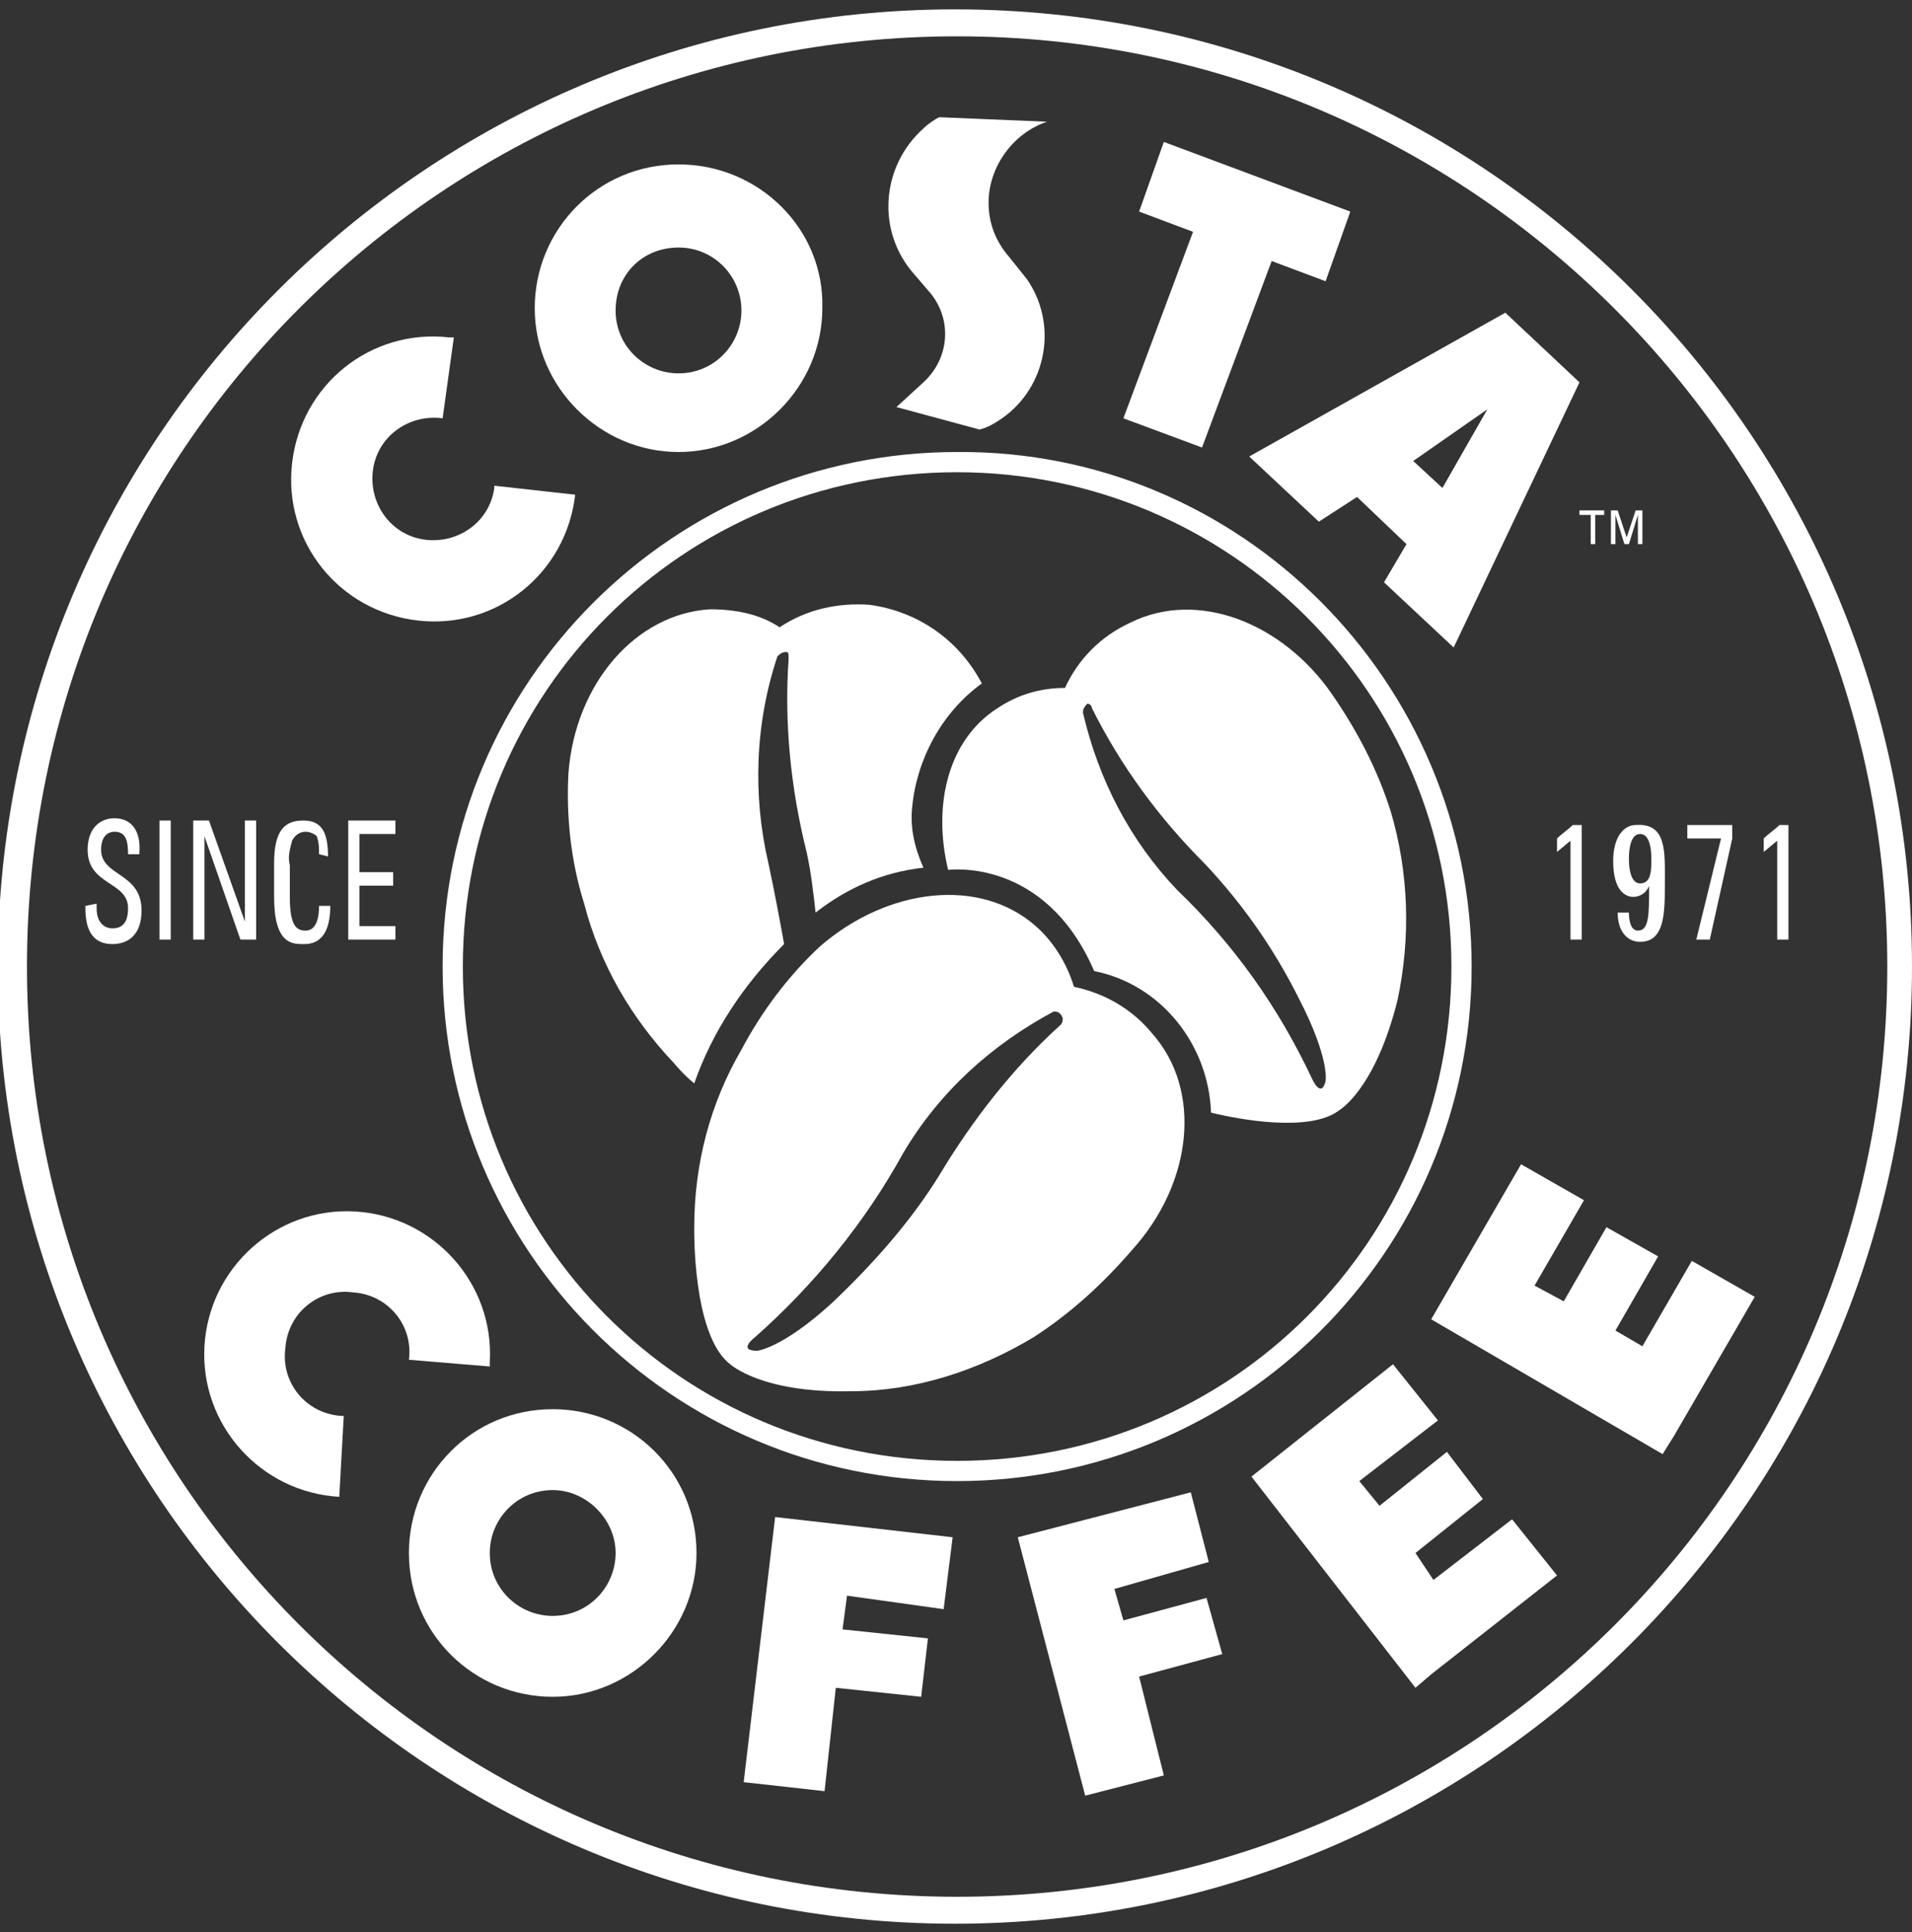 <?xml version="1.0" encoding="UTF-8"?>
<!-- Generator: Adobe Illustrator 27.8.1, SVG Export Plug-In . SVG Version: 6.00 Build 0)  -->
<svg xmlns="http://www.w3.org/2000/svg" xmlns:xlink="http://www.w3.org/1999/xlink" version="1.1" id="Layer_1" x="0px" y="0px" viewBox="0 0 85.1 86" style="enable-background:new 0 0 85.1 86;" xml:space="preserve">
<rect x="0" y="0" width="85.1" height="86" fill="#333333" stroke="none"/>
<style type="text/css">
	.st0{fill:#FF4C17;}
	.st1{fill:none;stroke:#FF4C17;stroke-miterlimit:10;}
	.st2{fill:#FF4C16;}
	.st3{clip-path:url(#SVGID_00000156562660704319162600000014768147919368918171_);}
	.st4{fill:#FFFFFF;}
	.st5{fill:none;stroke:#FF4C16;stroke-width:2;}
	.st6{fill:none;stroke:#FFFFFF;stroke-width:2;}
	.st7{fill:#FADC37;}
	.st8{fill:none;stroke:#FADC36;stroke-width:2;}
	.st9{fill:#CE0E2D;}
	.st10{clip-path:url(#SVGID_00000004532908709482162110000015982336284300729996_);}
	.st11{clip-path:url(#SVGID_00000167360354960219708070000008805921477066985611_);}
	.st12{fill:none;stroke:#FFFFFF;}
	.st13{fill:#1F1F1D;}
	.st14{clip-path:url(#SVGID_00000175302424268668373760000012535029066227385760_);}
	.st15{fill:none;}
	.st16{fill-rule:evenodd;clip-rule:evenodd;fill:#FFFFFF;}
</style>
<g id="Group_75" transform="translate(658 2.217)">
	<g>
		<g id="Group_74">
			<path id="Path_118" class="st4" d="M-611.4,3.2c-1.5,0.5-2.6,2-2.6,3.6c0,0.9,0.3,1.7,0.9,2.4l0.8,1c1.4,2,0.9,4.8-1.1,6.2     c-0.3,0.2-0.6,0.4-1,0.5l-3.7-1l1.2-1.1c1.2-1.1,1.3-2.9,0.2-4.1l-0.6-0.7c-1.7-1.9-1.5-4.8,0.4-6.5c0.2-0.2,0.5-0.4,0.7-0.5     L-611.4,3.2z"></path>
			<path id="Path_119" class="st4" d="M-625,11.6c0,1.5-1.2,2.8-2.8,2.8c-1.5,0-2.8-1.2-2.8-2.8s1.2-2.8,2.8-2.8l0,0     C-626.2,8.8-625,10.1-625,11.6 M-627.8,5.1c-3.6,0-6.4,2.9-6.4,6.4s2.9,6.4,6.4,6.4s6.4-2.9,6.4-6.4l0,0     C-621.3,8-624.2,5.1-627.8,5.1"></path>
			<path id="Path_120" class="st4" d="M-630.6,66.9c0,1.5-1.2,2.8-2.8,2.8c-1.5,0-2.8-1.2-2.8-2.8c0-1.5,1.2-2.8,2.8-2.8     C-631.9,64.1-630.6,65.4-630.6,66.9C-630.6,66.9-630.6,66.9-630.6,66.9 M-633.4,60.5c-3.6,0-6.4,2.9-6.4,6.4     c0,3.6,2.9,6.4,6.4,6.4s6.4-2.9,6.4-6.4C-627,63.3-629.9,60.5-633.4,60.5"></path>
			<path id="Path_121" class="st4" d="M-638.3,16.4c-1.5-0.2-2.9,0.8-3.1,2.3c-0.2,1.5,0.8,2.9,2.3,3.1c1.5,0.2,2.9-0.8,3.1-2.3     c0,0,0-0.1,0-0.1l3.6,0.4c-0.4,3.5-3.5,6-7,5.6s-6-3.5-5.6-7s3.5-6,7-5.6c0.1,0,0.1,0,0.2,0L-638.3,16.4z"></path>
			<path id="Path_122" class="st4" d="M-639.8,58.3c0.2-1.5-0.9-2.9-2.5-3c-1.5-0.2-2.9,0.9-3,2.5c-0.2,1.5,0.9,2.9,2.5,3     c0,0,0.1,0,0.1,0l-0.2,3.6c-3.5-0.2-6.2-3.2-6-6.7c0.2-3.5,3.2-6.2,6.7-6c3.5,0.2,6.2,3.2,6,6.7c0,0.1,0,0.1,0,0.2L-639.8,58.3z"></path>
			<path id="Path_123" class="st4" d="M-597.9,7.2l-8.3-3.1l-1.1,3.1l2.4,0.9l-3.1,8.3l3.5,1.3l3.1-8.3l2.4,0.9L-597.9,7.2z"></path>
			<path id="Path_124" class="st4" d="M-597.6,19.9l-1.7,1.1l-3.1-2.9l11.4-6.4l3.3,3.1l-5.6,11.8l-3.1-2.9l1-1.7L-597.6,19.9z      M-595.1,18.3l1.3,1.2l2-3.5L-595.1,18.3z"></path>
			<path id="Path_125" class="st4" d="M-616,69.4l0.4-3.2l-7.9-0.9l-1.4,11.8l3.6,0.4l0.5-4.6l3.8,0.4l0.3-2.6l-3.8-0.4l0.2-1.5     L-616,69.4z"></path>
			<path id="Path_126" class="st4" d="M-604.2,67.3l-0.8-3.1l-7.7,2l3,11.5l3.5-0.9l-1.1-4.4l3.7-1l-0.7-2.5l-3.7,1l-0.4-1.4     L-604.2,67.3z"></path>
			<line id="Line_24" class="st15" x1="-614.1" y1="68" x2="-614.8" y2="74.3"></line>
			<path id="Path_127" class="st4" d="M-595,66.9l3-2.4l-1.6-2.1l-3,2.4l-0.9-1.1l3.5-2.7l-2-2.5l-6.3,5l7.3,9.4l0.7-0.6l5.6-4.4     l-2-2.5l-3.5,2.7L-595,66.9z"></path>
			<path id="Path_128" class="st4" d="M-586.1,57l1.9-3.3l-2.3-1.3l-1.9,3.3l-1.3-0.7l2.2-3.8l-2.8-1.6l-4,6.9l10.3,6l0.5-0.8     l3.6-6.2l-2.8-1.6l-2.2,3.8L-586.1,57z"></path>
			<path id="Path_129" class="st4" d="M-653.7,38v0.2c0,0.7,0.4,0.9,0.7,0.9c0.4,0,0.7-0.2,0.7-0.9c0-1.2-1.8-1-1.8-2.6     c0-0.9,0.5-1.4,1.2-1.4c0.7,0,1.2,0.5,1.1,1.6h-0.5c0-0.6-0.1-1-0.6-1c-0.3,0-0.6,0.2-0.6,0.8c0,1.2,1.8,1,1.8,2.7     c0,1.1-0.6,1.5-1.3,1.5c-1.2,0-1.2-1.2-1.2-1.7L-653.7,38z"></path>
			<rect id="Rectangle_116" x="-650.9" y="34.3" class="st4" width="0.5" height="5.3"></rect>
			<path id="Path_130" class="st4" d="M-646.6,34.3v5.3h-0.7l-1.6-4.6h0v4.6h-0.5v-5.3h0.7l1.6,4.5h0v-4.5H-646.6z"></path>
			<path id="Path_131" class="st4" d="M-643.8,35.8c0-0.3,0-0.5-0.1-0.8c-0.1-0.1-0.3-0.2-0.5-0.2c-0.3,0-0.5,0.2-0.6,0.4     c-0.1,0.4-0.2,0.7-0.1,1.1v1.4c0,1.3,0.3,1.5,0.7,1.5c0.2,0,0.6-0.1,0.6-1.1h0.5c0,1.7-0.9,1.7-1.2,1.7c-0.5,0-1.3,0-1.3-2.1     v-1.5c0-1.5,0.5-1.9,1.3-1.9s1.1,0.5,1.1,1.6L-643.8,35.8z"></path>
			<path id="Path_132" class="st4" d="M-642.5,39.6v-5.3h2.1v0.6h-1.6v1.7h1.5v0.6h-1.5V39h1.6v0.6H-642.5z"></path>
			<path id="Path_133" class="st4" d="M-587.6,39.6h-0.5v-4.4l-0.6,0.5v-0.6c0.2-0.2,0.5-0.4,0.7-0.6h0.4L-587.6,39.6z"></path>
			<path id="Path_134" class="st4" d="M-583.9,37.1c0,1.3,0,2.6-1.1,2.6c-0.6,0-1-0.5-1-1.3h0.5c0,0.4,0.1,0.8,0.4,0.8     c0.5,0,0.5-0.7,0.5-2h0c-0.1,0.3-0.4,0.5-0.7,0.5c-0.3,0-0.9-0.2-0.9-1.6c0-1.1,0.5-1.6,1-1.6C-583.8,34.4-583.9,35.7-583.9,37.1      M-585.5,36c0,0.5,0.1,1.1,0.5,1.1c0.5,0,0.5-0.6,0.5-1.1c0-0.5-0.1-1.1-0.5-1.1C-585.4,34.9-585.5,35.5-585.5,36"></path>
			<path id="Path_135" class="st4" d="M-582.9,34.5h2v0.6l-1,4.5h-0.6l1.1-4.5h-1.5L-582.9,34.5z"></path>
			<path id="Path_136" class="st4" d="M-578.4,39.6h-0.5v-4.4l-0.6,0.5v-0.6c0.2-0.2,0.5-0.4,0.7-0.6h0.4L-578.4,39.6z"></path>
			<path id="Path_137" class="st4" d="M-625.5,58.5c-1.7-1.3-1.6-6.1-1.6-6.1c0-2.8,0.7-5.5,2.1-7.9c0.9-1.7,2.1-3.3,3.5-4.6l0,0     c3-2.6,7.1-3.1,9.6-0.9c0.8,0.7,1.4,1.7,1.7,2.7c1.4,0.3,2.6,1,3.5,2.1c2.2,2.5,1.8,6.6-0.9,9.6l0,0c-1.3,1.5-2.7,2.8-4.4,3.9     c-2.5,1.5-5.3,2.4-8.1,2.4C-624.1,59.8-625.5,58.5-625.5,58.5 M-611.1,42.8c-2.8,1.5-5.1,3.6-6.7,6.3c-1.7,3.1-4,5.9-6.6,8.2     c0,0-0.8,0.6,0.1,0.6c0,0,1.1-0.1,3.3-2.1c1.8-1.7,3.5-3.6,4.8-5.7c1.5-2.5,3.3-4.8,5.4-6.7c0.1-0.1,0.1-0.2,0.1-0.3     C-610.8,42.8-611,42.8-611.1,42.8"></path>
			<path id="Path_138" class="st4" d="M-614.3,28.2c-1-1.9-2.8-3.2-5-3.5c-1.4-0.1-2.8,0.2-4,1c-0.9-0.6-2-0.8-3.1-0.8     c-3.3,0.2-6,3.3-6.3,7.3v0c-0.1,1.9,0.1,3.9,0.7,5.8c0.7,2.7,2.1,5.1,4,7.1c0,0,0.4,0.5,0.9,0.9c0.8-2.3,2.2-4.4,4-6.2     c-0.2-1.1-0.4-2.2-0.7-3.6c-0.7-3-0.6-6.2,0.4-9.2c0.1-0.1,0.2-0.2,0.4-0.2c0.1,0,0.1,0.1,0.1,0.3c-0.2,2.9,0.1,5.8,0.8,8.6     c0.2,0.9,0.3,1.8,0.4,2.7c1.4-1.1,3-1.8,4.8-2c-0.4-0.9-0.6-1.8-0.5-2.7C-617.2,31.6-616.1,29.5-614.3,28.2"></path>
			<path id="Path_139" class="st4" d="M-609.3,41c-2.2-5.1-6.5-4.5-6.5-4.5c-0.7-2.9,0-5.8,2.2-7.2c0.9-0.6,1.9-0.9,3-0.9     c0.6-1.3,1.6-2.3,2.9-2.9c3-1.5,6.8,0,9,3.2l0,0c1.1,1.6,2,3.3,2.6,5.2c0.8,2.7,0.9,5.6,0.3,8.4c-1,4-2.6,4.9-2.6,4.9     c-1.3,1-4.5,0.4-5.7,0.1C-604.2,44.3-606.3,41.6-609.3,41 M-609.8,29.5c0.7,3,2.1,5.7,4.2,7.9c2.5,2.4,4.5,5.2,6,8.4     c0,0,0.4,0.9,0.6,0.1c0,0,0.2-1-1.2-3.7c-1.1-2.2-2.5-4.2-4.2-6c-2-2-3.7-4.3-5-6.9c0-0.1-0.1-0.2-0.2-0.2     C-609.7,29.2-609.8,29.3-609.8,29.5"></path>
			<path id="Path_140" class="st4" d="M-572.9,40.8c0,23.5-19.1,42.6-42.6,42.6c-23.5,0-42.6-19.1-42.6-42.6s19.1-42.6,42.6-42.6     c0,0,0,0,0,0C-591.9-1.8-572.9,17.3-572.9,40.8 M-615.4-0.6c-22.9,0-41.4,18.5-41.4,41.4s18.5,41.4,41.4,41.4     c22.9,0,41.4-18.5,41.4-41.4c0,0,0,0,0,0C-574,17.9-592.6-0.6-615.4-0.6"></path>
			<path id="Path_141" class="st4" d="M-592.5,40.8c0,12.7-10.3,22.9-22.9,22.9c-12.7,0-22.9-10.3-22.9-22.9     c0-12.7,10.3-22.9,22.9-22.9C-602.8,17.8-592.5,28.1-592.5,40.8 M-615.4,18.8c-12.2,0-22,9.8-22,22s9.8,22,22,22s22-9.8,22-22     S-603.3,18.8-615.4,18.8"></path>
			<path id="Path_142" class="st4" d="M-587.3,20.7h-0.4v-0.2h1.1v0.2h-0.4v1.3h-0.2V20.7z"></path>
			<path id="Path_143" class="st4" d="M-585.1,20.7L-585.1,20.7l-0.4,1.3h-0.2l-0.4-1.3l0,0v1.3h-0.2v-1.5h0.3l0.4,1.2l0,0l0.4-1.2     h0.3v1.5h-0.2V20.7z"></path>
		</g>
	</g>
</g>
</svg>
